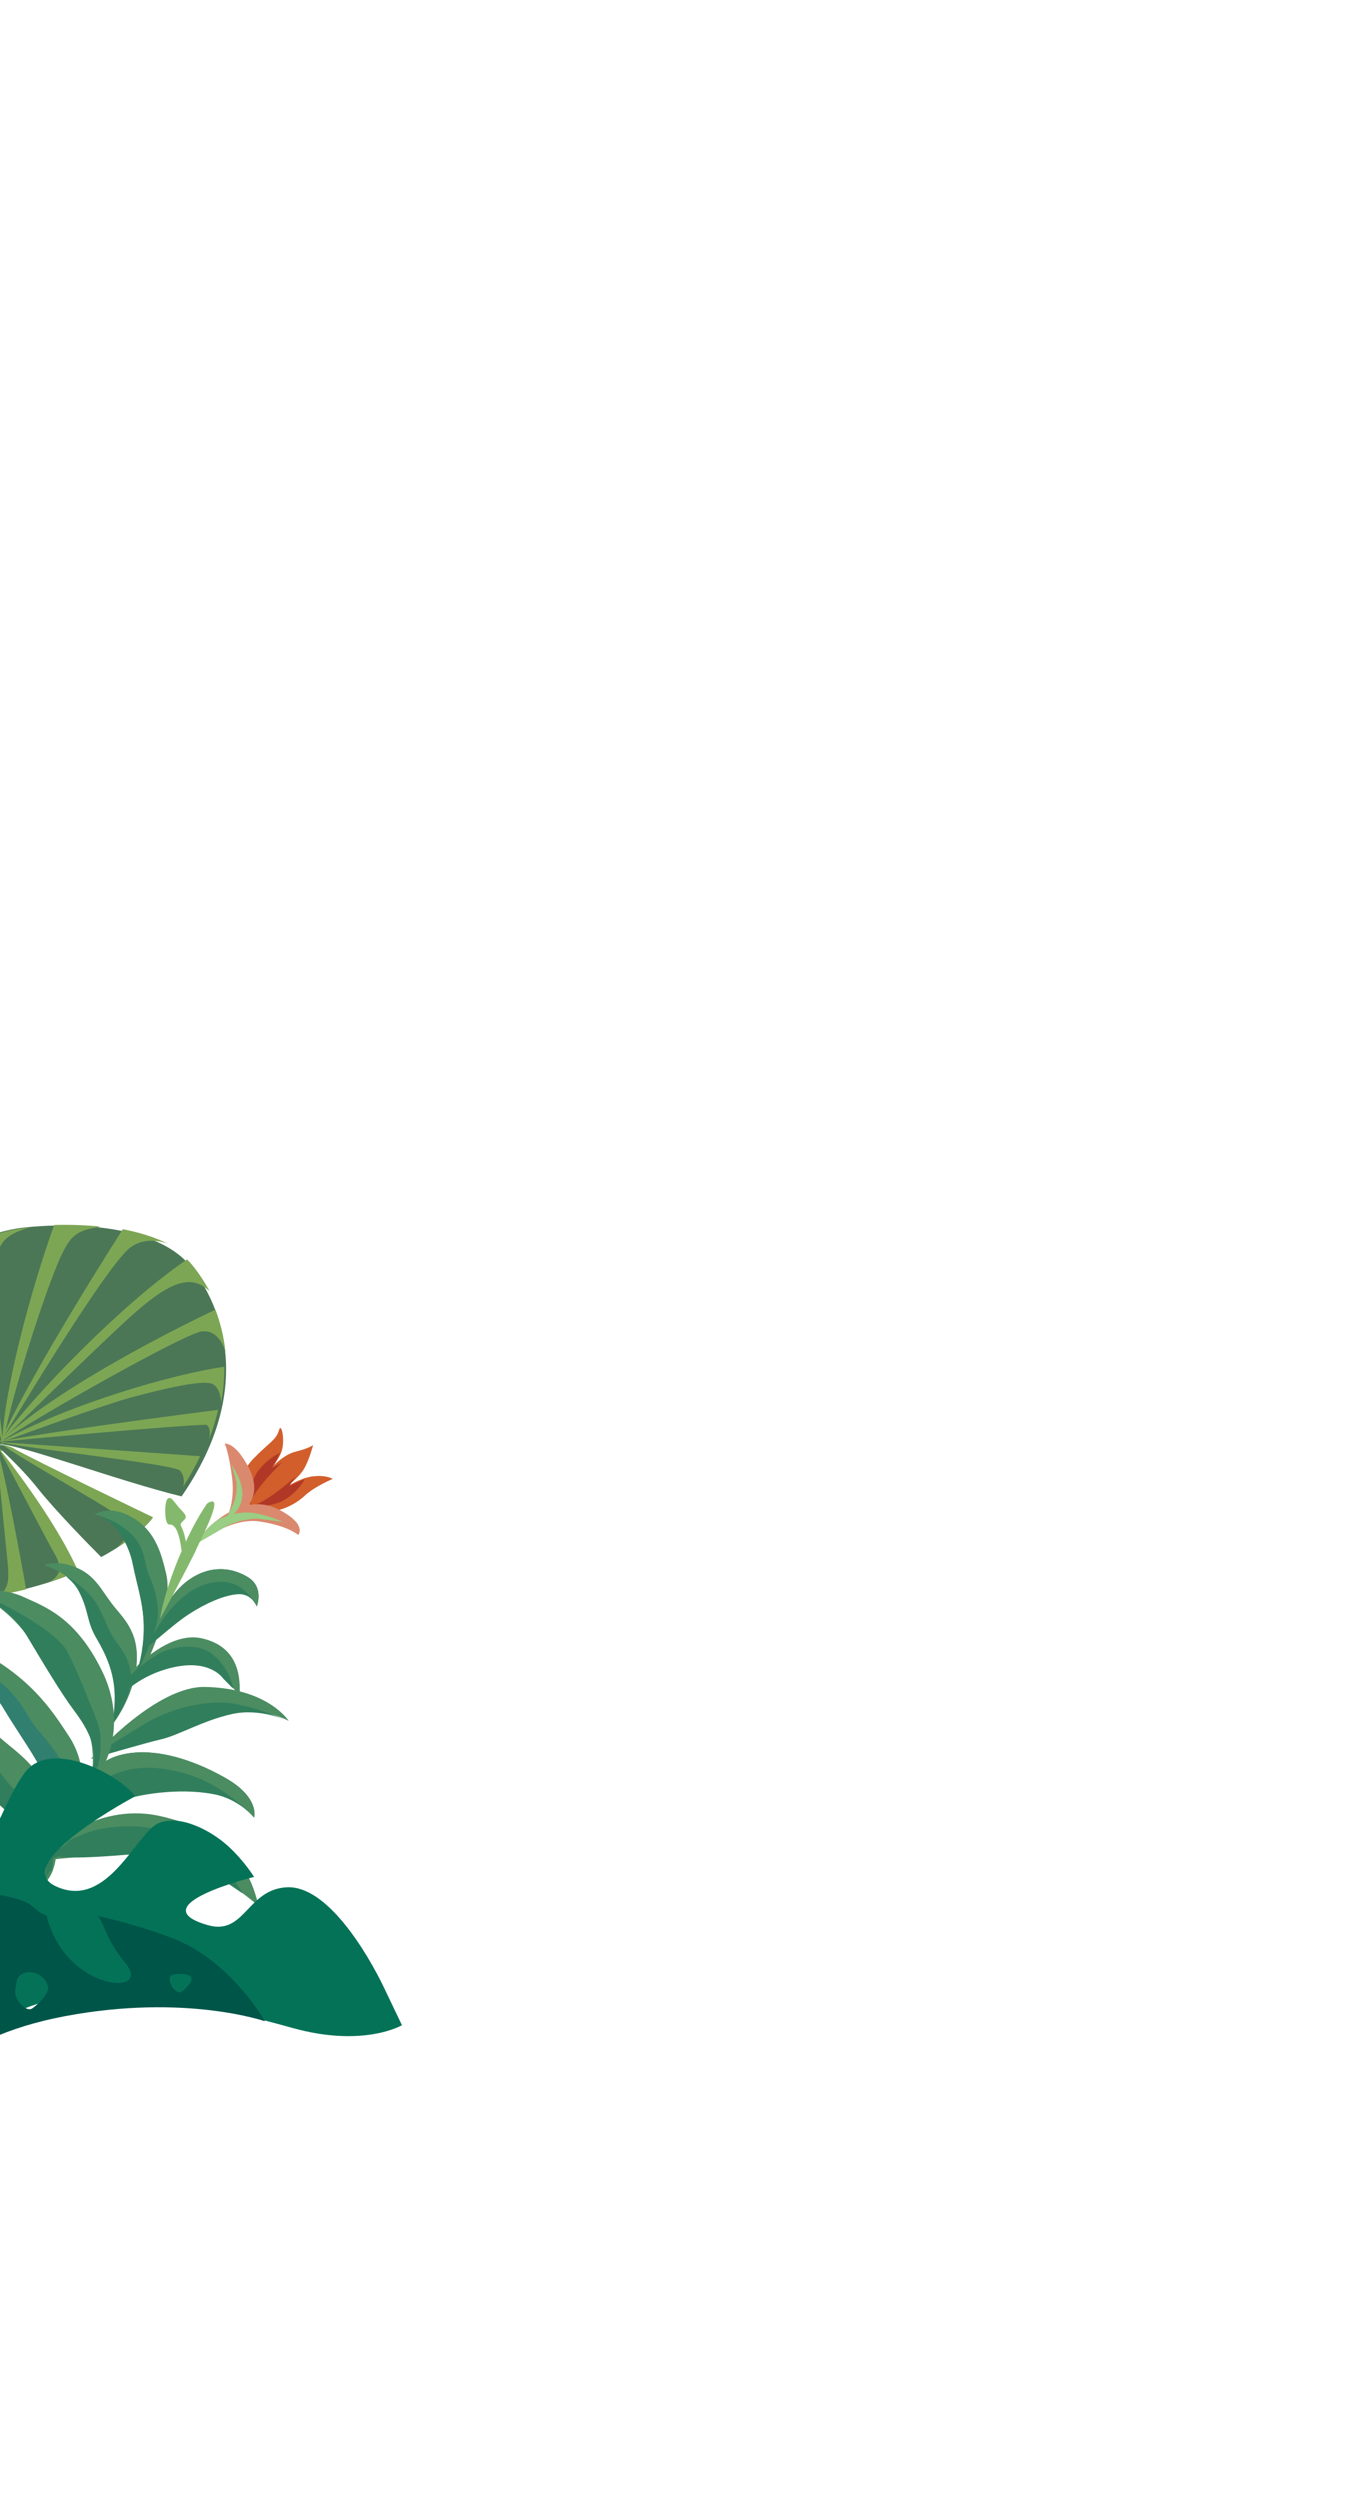 <svg width="520" height="950" viewBox="0 0 520 950" fill="none" xmlns="http://www.w3.org/2000/svg">
<path d="M-0.045 548.836C-0.045 548.836 -50.163 553.448 -64.061 548.774C-63.438 539.93 -61.902 532.948 -61.902 532.948C-61.902 532.948 -54.261 532.791 -46.277 535.246C-57.217 530.529 -60.124 527.424 -60.124 527.424C-60.124 527.424 -53.163 500.057 -34.218 484.895C-31.067 491.938 -24.008 504.92 -24.008 504.92L-29.151 481.919C-29.151 481.919 -9.46 468.479 9.073 466.434C27.607 464.388 59.815 465.386 72.407 481.144C85.003 496.894 96.643 528.649 69.02 568.592C44.967 562.738 7.723 548.769 -0.031 548.833L-0.045 548.836Z" fill="#4B7756"/>
<path d="M1.515 550.209L-1.797 548.169C-1.956 548.364 -17.844 567.669 -37.671 594.554C-55.98 619.386 -81.487 655.978 -99.057 689.226L-95.159 690.387C-77.739 657.42 -52.39 621.082 -34.194 596.391C-14.454 569.606 1.361 550.396 1.52 550.201L1.515 550.209Z" fill="#7DA654"/>
<path d="M58.125 576.596C58.125 576.596 12.208 554.579 4.381 550.049C0.99 548.663 -1.537 549.046 -1.537 549.046C-1.537 549.046 7.682 557.1 14.263 565.445C20.844 573.79 34.75 587.97 38.47 591.647C44.954 588.171 54.364 581.907 58.139 576.593L58.125 576.596Z" fill="#4B7756"/>
<path d="M0.65 552.011C0.65 552.011 20.575 576.828 29.461 597.094C18.795 602.099 -1.141 607.08 -10.522 606.963C-12.534 592.766 -9.748 564.82 -1.56 549.039C-0.2 551.222 0.659 552.017 0.659 552.017L0.65 552.011Z" fill="#4B7756"/>
<path d="M4.567 550.027C12.38 554.545 58.125 576.519 58.125 576.519C55.437 580.312 49.888 584.591 44.579 587.986C49.732 583.084 50.928 580.145 44.323 575.472C37.714 570.784 4.562 552.242 1.233 549.104C2.163 549.242 3.307 549.513 4.558 550.021L4.567 550.027Z" fill="#7DA654"/>
<path d="M68.327 558.722C65.989 556.413 11.081 550.426 0.623 548.124C0.715 548.09 0.806 548.056 0.912 548.019L76.069 553.32C74.282 557.095 72.153 560.965 69.644 564.917C69.666 564.84 70.707 561.08 68.327 558.722Z" fill="#7DA654"/>
<path d="M0.338 548.6C0.338 548.6 0.252 548.581 0.202 548.562C0.226 548.542 0.259 548.529 0.282 548.509L0.469 548.523C0.469 548.523 0.38 548.57 0.343 548.592L0.338 548.6Z" fill="#7DA654"/>
<path d="M0.036 548.531L0.018 548.52C0.018 548.52 0.028 548.503 0.032 548.495L0.051 548.506C0.051 548.506 0.041 548.523 0.027 548.525L0.036 548.531Z" fill="#7DA654"/>
<path d="M-39.371 506.057C-33.923 514.819 -11.86 538.938 -1.043 548.35C-0.885 548.483 -0.736 548.61 -0.591 548.746C-0.544 548.786 -0.488 548.832 -0.441 548.873C-0.412 548.903 -0.387 548.941 -0.357 548.971C-0.393 548.971 -0.429 548.972 -0.464 548.972C-0.589 548.883 -0.709 548.786 -0.834 548.696C-1.058 548.534 -1.285 548.358 -1.509 548.196C-19.098 535.065 -34.715 519.66 -47.97 502.383C-45.748 498.786 -43.163 495.177 -40.16 491.84C-41.594 494.244 -43.52 499.401 -39.367 506.071L-39.371 506.057Z" fill="#7DA654"/>
<path d="M-22.658 489.728C-21.254 500.313 -7.833 535.916 0.014 548.48C0.077 548.576 0.131 548.666 0.185 548.757C0.226 548.828 0.273 548.892 0.314 548.963C0.314 548.963 0.292 548.96 0.278 548.963C0.248 548.933 0.223 548.895 0.192 548.865C0.158 548.821 0.128 548.791 0.094 548.747C0.005 548.635 -0.08 548.536 -0.169 548.424C-13.463 532.036 -23.256 505.268 -23.256 505.268L-28.474 482.276C-28.474 482.276 -23.31 478.749 -15.766 475.045C-15.766 475.045 -24.096 478.938 -22.658 489.728Z" fill="#7DA654"/>
<path d="M21.817 480.426C16.883 492.16 5.254 526.935 0.944 548.879C0.934 548.896 0.936 548.932 0.926 548.949L0.916 548.966L0.898 548.955C0.898 548.955 0.889 548.95 0.885 548.936C0.886 548.913 0.883 548.877 0.885 548.855C1.006 530.231 11.539 490.615 20.595 465.457C26.147 465.303 32.191 465.459 38.214 466.075C29.018 467.766 26.759 468.64 21.799 480.415L21.817 480.426Z" fill="#7DA654"/>
<path d="M-2.204 488.587C-2.678 503.583 -1.483 530.611 1.327 548.848C1.334 548.876 1.337 548.912 1.336 548.934C1.336 548.934 1.343 548.962 1.338 548.97C1.338 548.97 1.316 548.968 1.302 548.971C1.293 548.965 1.285 548.938 1.281 548.924C1.265 548.891 1.253 548.849 1.237 548.816C-6.551 530.367 -7.591 471.127 -7.594 471.113C-2.081 468.963 4.002 467.162 9.971 466.521C10.415 466.471 10.868 466.427 11.321 466.383C-0.326 469.831 -1.731 473.511 -2.213 488.581L-2.204 488.587Z" fill="#7DA654"/>
<path d="M46.284 503.331C31.929 516.669 4.778 543.314 0.112 547.902C0.027 547.919 -0.057 547.937 -0.128 547.952C12.286 530.576 46.496 495.231 71.121 478.543C71.809 479.215 72.448 479.926 73.049 480.659C75.352 483.476 77.621 486.814 79.65 490.606C71.475 482.861 62.027 488.704 46.289 503.323L46.284 503.331Z" fill="#7DA654"/>
<path d="M-0.44 548.904C-0.343 548.766 -0.246 548.629 -0.144 548.483C-0.144 548.483 -0.063 548.474 0.07 548.462C0.065 548.47 0.055 548.487 0.035 548.498C0.03 548.507 0.025 548.515 0.015 548.532C-0.15 548.698 -0.294 548.83 -0.394 548.932C-0.404 548.948 -0.414 548.965 -0.434 548.977L-0.486 548.98C-0.486 548.98 -0.481 548.971 -0.476 548.963C-0.465 548.946 -0.455 548.929 -0.445 548.912L-0.44 548.904Z" fill="#7DA654"/>
<path d="M49.171 474.279C39.022 482.901 2.185 544.556 -0.279 548.675C-0.289 548.691 -0.305 548.717 -0.315 548.734C-0.315 548.734 -0.321 548.742 -0.326 548.751L-0.335 548.745C-0.335 548.745 -0.33 548.737 -0.325 548.728C-0.314 548.711 -0.304 548.694 -0.288 548.669C12.01 521.046 46.682 467.065 46.682 467.065C52.915 468.269 58.853 470.071 63.957 472.679C63.602 472.524 55.722 469.119 49.19 474.29L49.171 474.279Z" fill="#7DA654"/>
<path d="M80.825 525.91C77.467 524.102 62.175 527.644 49.757 531.022C39.551 533.792 12.139 543.737 2.684 547.188C2.071 547.303 1.496 547.418 0.961 547.524C26.894 533.24 66.389 522.003 85.242 519.328C85.305 523.63 84.934 528.157 84.044 532.902C83.987 531.446 83.573 527.386 80.839 525.907L80.825 525.91Z" fill="#7DA654"/>
<path d="M0.326 548.598C0.326 548.598 0.416 548.55 0.453 548.527C0.524 548.491 0.6 548.445 0.67 548.409C0.914 548.386 1.208 548.361 1.558 548.324C1.325 548.41 1.11 548.484 0.918 548.561C0.811 548.598 0.718 548.633 0.624 548.667C0.27 548.793 -0.011 548.896 -0.216 548.975C-0.235 548.987 -0.249 548.99 -0.263 548.993C-0.478 549.067 -0.59 549.113 -0.59 549.113C-0.58 549.096 -0.557 549.098 -0.538 549.087C-0.431 549.05 -0.319 549.004 -0.211 548.967C-0.248 548.968 -0.284 548.968 -0.321 548.968C-0.316 548.96 -0.297 548.949 -0.283 548.946C-0.08 548.83 0.132 548.719 0.34 548.595L0.326 548.598Z" fill="#7DA654"/>
<path d="M76.525 505.942C69.713 506.959 14.94 537.901 0.544 547.634C0.404 547.663 0.279 547.689 0.139 547.719C24.814 524.26 81.87 497.647 81.875 497.639C83.709 502.452 85.071 507.803 85.666 513.637C85.594 513.374 83.407 504.909 76.516 505.936L76.525 505.942Z" fill="#7DA654"/>
<path d="M-0.39 548.919C-0.249 548.787 -0.121 548.658 0.02 548.526C0.025 548.517 0.036 548.501 0.05 548.498C0.06 548.481 0.065 548.472 0.084 548.461C0.163 548.452 0.266 548.446 0.396 548.433C0.358 548.456 0.314 548.487 0.276 548.509C0.252 548.529 0.219 548.543 0.194 548.563C0.007 548.69 -0.167 548.814 -0.335 548.929C-0.345 548.946 -0.374 548.952 -0.379 548.96L-0.439 548.958C-0.429 548.941 -0.409 548.93 -0.39 548.919Z" fill="#7DA654"/>
<path d="M78.31 541.378C65.995 541.686 11.842 546.699 1.559 547.66C1.219 547.689 0.923 547.723 0.682 547.745C0.582 547.751 0.491 547.764 0.404 547.767C0.291 547.777 0.186 547.792 0.1 547.796L0.077 547.793C-0.064 547.809 -0.136 547.81 -0.136 547.81C-0.054 547.792 0.028 547.775 0.097 547.76L0.125 547.754C0.248 547.728 0.385 547.699 0.523 547.669C0.66 547.64 0.797 547.611 0.944 547.587C1.479 547.473 2.046 547.367 2.654 547.251C23.459 543.262 82.768 535.714 82.891 535.71C82.086 539.27 80.981 542.929 79.536 546.698C79.55 546.593 80.417 542.066 78.296 541.381L78.31 541.378Z" fill="#7DA654"/>
<path d="M2.836 593.2C2.093 586.102 -1.011 554.358 -1.512 549.198C-1.482 549.148 -1.461 549.092 -1.43 549.042C-1.422 549.047 -1.409 549.067 -1.405 549.081C3.149 564.829 9.922 603.885 9.926 603.899C6.075 604.86 2.257 605.647 -1.205 606.204C3.141 604.538 3.642 600.98 2.836 593.2Z" fill="#7DA654"/>
<path d="M20.572 590.086C17.503 584.726 0.308 551.826 -0.771 549.845C0.28 551.41 0.92 552 0.92 552C0.92 552 20.765 576.742 29.655 596.939C26.705 598.328 23.035 599.725 19.077 601.003C23.314 598.21 23.665 595.45 20.595 590.089L20.572 590.086Z" fill="#7DA654"/>
<path d="M42.947 655.056C42.947 655.056 50.885 644.947 51.934 632.324C52.984 619.7 46.578 614.699 42.469 609.282C38.361 603.865 36.019 598.397 28.594 595.464C21.162 592.517 16.74 594.748 16.74 594.748C16.74 594.748 26.468 597.279 30.373 604.866C34.277 612.454 33.083 615.978 37.031 622.688C43.837 634.246 45.043 642.689 42.953 655.069L42.947 655.056Z" fill="#4B8C61"/>
<path d="M50.843 638.192C50.843 638.192 53.96 632.391 54.604 621.565C55.248 610.739 52.349 603.651 50.388 593.658C49.572 589.53 45.457 577.779 35.902 575.333C35.902 575.333 40.702 572.58 46.811 574.932C58.997 579.63 61.301 590.518 63.119 597.789C64.936 605.059 62.343 615.591 58.748 624.829C55.162 634.071 54.194 634.727 50.833 638.188L50.843 638.192Z" fill="#4B8C61"/>
<path d="M51.569 633.61C51.569 633.61 64.359 619.852 76.559 622.494C93.122 626.074 90.95 641.57 91.135 644.603C91.135 644.603 80.105 628.723 70.251 631.433C55.52 635.486 54.886 634.532 49.761 636.392L51.573 633.601L51.569 633.61Z" fill="#4B8C61"/>
<path d="M88.585 641.609C88.585 641.609 87.669 634.444 81.25 628.952C74.831 623.46 65.049 626.276 61.836 627.657C58.128 629.258 47.095 637.108 48.027 640.029C48.203 640.583 47.571 642.846 47.571 642.846C47.571 642.846 54.865 635.452 67.571 633.204C80.268 630.95 84.735 637.697 84.735 637.697L88.591 641.623L88.585 641.609Z" fill="#317E5C"/>
<path d="M55.282 623.55C55.282 623.55 62.715 607.211 71.013 600.883C79.316 594.57 87.757 595.377 94.157 599.225C100.557 603.074 97.597 610.38 97.597 610.38C97.597 610.38 95.642 605.356 90.347 605.761C85.062 606.17 78.197 609.208 71.868 613.307C64.435 618.114 54.858 627.879 53.97 626.413L55.277 623.537L55.282 623.55Z" fill="#317E5C"/>
<path d="M94.152 599.234C87.753 595.386 79.316 594.57 71.009 600.893C62.706 607.206 55.279 623.559 55.279 623.559L53.972 626.435C55.596 627.447 59.424 617.312 65.579 610.693C71.725 604.069 78.177 600.394 85.934 601.175C88.786 601.462 91.126 602.794 92.933 604.354C96.038 607.038 97.603 610.416 97.603 610.416C97.603 610.416 100.557 603.096 94.163 599.261L94.152 599.234Z" fill="#4B8C61"/>
<path d="M50.33 593.719C52.291 603.715 55.196 610.79 54.561 621.609C53.983 631.284 51.45 636.935 50.918 638.023C53.158 633.575 58.838 621.653 59.79 615.72C60.758 609.698 58.493 602.412 56.595 598.468C54.706 594.529 55.764 588.775 50.005 583.022C44.247 577.268 35.849 575.398 35.849 575.398C45.393 577.848 49.522 589.597 50.33 593.719Z" fill="#317E5C"/>
<path d="M44.793 652.915C44.678 653.056 44.559 653.207 44.438 653.335C44.438 653.335 44.43 653.352 44.426 653.361C44.426 653.361 44.559 653.207 44.783 652.91L44.793 652.915Z" fill="#CE4B62"/>
<path d="M47.468 647.036C47.739 646.427 48.004 645.804 48.256 645.132C51.862 635.794 48.389 629.406 44.684 624.525C40.979 619.645 41.124 617.604 37.426 610.605C33.727 603.606 25.46 599.101 25.46 599.101L25.488 599.35C27.236 600.765 28.869 602.544 30.002 604.746C33.929 612.347 32.73 615.876 36.701 622.598C43.54 634.165 44.766 642.625 42.677 655.015C42.782 654.883 42.894 654.733 43.013 654.597C43.757 653.571 45.639 650.841 47.468 647.036Z" fill="#317E5C"/>
<path d="M17.143 715.256C17.143 715.256 23.551 711.136 21.098 692.002C18.643 672.867 7.266 666.816 -0.745 659.621C-8.746 652.432 -14.074 644.782 -26.35 642.043C-38.629 639.313 -44.654 643.64 -44.654 643.64C-44.654 643.64 -28.999 645.232 -20.613 655.717C-12.227 666.203 -12.918 671.749 -4.739 680.904C9.353 696.684 16.354 696.236 17.146 715.247L17.143 715.256Z" fill="#4B8C61"/>
<path d="M16.758 703.708C16.758 703.708 35.431 684.698 60.276 689.938C94.004 697.042 96.718 719.798 98.432 724.311C98.432 724.311 69.942 699.558 52.031 702.511C25.252 706.93 23.595 705.429 14.484 707.635L16.762 703.699L16.758 703.708Z" fill="#4B8C61"/>
<path d="M92.19 719.444C92.19 719.444 87.236 708.746 72.424 699.947C57.604 691.144 39.919 694.14 34.456 695.957C28.992 697.774 19.694 701.784 15.526 707.368C15.068 707.982 22.38 705.315 22.38 705.315C22.38 705.315 24.497 706.731 47.966 704.76C71.425 702.783 83.03 713.233 83.03 713.233L92.203 719.44L92.19 719.444Z" fill="#317E5C"/>
<path d="M19.569 711.959C22.059 697.177 14.738 688.406 7.554 681.95C0.374 675.486 -0.067 672.396 -7.919 662.774C-15.77 653.152 -29.765 648.255 -29.765 648.255L-29.644 648.621C-26.538 650.345 -23.499 652.632 -21.063 655.677C-12.677 666.164 -13.368 671.71 -5.188 680.865C8.9 696.633 16.906 690.027 17.706 709.021C17.825 708.802 16.948 714.694 17.075 714.458C20.502 707.252 19.385 712.996 19.563 711.946L19.569 711.959Z" fill="#317E5C"/>
<path d="M77.954 640.995C101.932 641.469 109.748 653.901 109.748 653.901C109.748 653.901 96.264 646.325 79.925 652.071C63.587 657.816 61.452 659.303 49.031 662.77L36.615 666.228C36.615 666.228 59.618 640.63 77.958 640.986L77.954 640.995Z" fill="#4B8C61"/>
<path d="M36.514 666.296C36.514 666.296 38.035 665.4 40.499 663.913C43.885 661.88 49.044 658.742 54.499 655.319C63.939 649.408 77.792 645.847 87.81 647.225C97.827 648.603 109.602 653.971 109.602 653.971C109.602 653.971 99.107 648.847 88.113 651.314C77.119 653.78 67.856 659.341 61.556 660.81C55.249 662.266 34.571 668.332 34.571 668.332L36.501 666.301L36.514 666.296Z" fill="#317E5C"/>
<path d="M38.836 635.033C28.725 614.224 16.591 610.355 8.795 606.74C0.99 603.12 -10.831 604.022 -10.831 604.022C-11.676 604.927 -0.306 607.425 10.249 621.386C21.413 636.14 28.042 649.586 32.096 655.059C36.15 660.532 36.403 675.005 32.675 682.856C32.675 682.856 36.114 676.979 39.005 671.723C43.821 662.957 45.755 649.27 38.841 635.047L38.836 635.033Z" fill="#4B8C61"/>
<path d="M-10.884 604.139C-10.884 604.139 3.172 609.82 10.129 621.474C17.099 633.123 23.463 643.745 28.391 650.297C33.312 656.835 38.257 665.622 34.421 673.531C30.301 682.037 33.395 682.421 33.395 682.421C33.395 682.421 41.715 665.851 36.624 653.266C31.534 640.68 30.307 637.138 25.685 627.75C21.053 618.358 -6.859 605.356 -10.884 604.139Z" fill="#317E5C"/>
<path d="M20.923 703.349C20.923 703.349 24.143 697.692 20.769 684.836C17.394 671.98 9.154 662.089 1.387 649.071C-1.82 643.699 -14.243 627.591 -32.608 620.385C-32.608 620.385 -25.058 619.173 -12.984 624.737C11.114 635.852 19.877 650.107 26.223 659.744C32.579 669.385 32.293 681.007 29.655 690.64C27.03 700.269 25.541 700.637 20.914 703.344L20.923 703.349Z" fill="#4B8C61"/>
<path d="M25.268 687.794C25.268 687.794 31.904 671.26 44.324 667.279C56.744 663.298 72.434 668.048 85.664 675.559C98.904 683.073 96.603 690.635 96.603 690.635C96.603 690.635 90.931 683.659 81.5 681.804C72.059 679.946 60.882 680.59 51.107 682.752C39.63 685.284 26.324 692.87 24.101 690.7L25.268 687.794Z" fill="#317E5C"/>
<path d="M85.665 675.558C72.425 668.044 56.746 663.298 44.326 667.279C31.907 671.26 25.27 687.794 25.27 687.794L24.104 690.7C27.467 692.644 30.177 682.045 38.563 676.743C46.954 671.433 57.121 669.843 71.529 674.24C76.835 675.857 81.63 678.504 85.575 681.208C92.345 685.842 96.599 690.643 96.599 690.643C96.599 690.643 98.891 683.077 85.661 675.567L85.665 675.558Z" fill="#4B8C61"/>
<path d="M1.325 649.155C9.094 662.16 17.349 672.049 20.738 684.897C23.761 696.388 21.527 702.117 21.017 703.201C23.21 698.803 28.51 686.842 27.753 680.062C26.981 673.189 19.8 663.329 14.706 657.71C9.612 652.092 9.117 645.566 -3.764 636.028C-16.641 626.481 -32.665 620.489 -32.665 620.489C-14.313 627.701 -1.876 643.79 1.335 649.159L1.325 649.155Z" fill="#317F6F"/>
<path d="M91.874 565.812C91.874 565.812 90.412 560.374 96.3 554.294C102.179 548.21 105.048 547.08 106.009 543.554C106.969 540.029 108.478 547.504 107.014 551.517C105.54 555.525 102.722 558.191 102.722 558.191C102.722 558.191 107.313 552.807 112.53 551.539C117.756 550.275 119.034 549.056 119.034 549.056C119.034 549.056 117.603 554.595 115.597 558.069C113.582 561.538 108.688 565.126 108.688 565.126C108.688 565.126 113.837 561.714 118.566 561.026C123.806 560.273 126.476 561.94 126.476 561.94C126.476 561.94 119.458 564.905 115.87 568.295C112.282 571.685 106.567 574.46 101.051 574.439C95.535 574.417 91.711 569.12 91.888 565.808L91.874 565.812Z" fill="#D15E2B"/>
<path d="M112.329 561.101C112.329 561.101 99.668 572.482 95.154 572C95.154 572 102.327 573.13 107.807 570.079C113.288 567.027 115.866 562.061 115.866 562.061C115.866 562.061 111.093 563.969 110.27 564.596C109.446 565.223 111.609 562.196 112.329 561.101Z" fill="#B13826"/>
<path d="M107.371 555.518C107.371 555.518 94.803 567.557 95.201 571.968C95.201 571.968 94.178 564.948 97.611 559.691C101.034 554.43 106.433 552.048 106.433 552.048C106.433 552.048 104.259 556.653 103.564 557.436C102.869 558.219 106.172 556.197 107.371 555.518Z" fill="#B13826"/>
<path d="M106.128 573.659C117.022 579.381 113.342 583.252 113.342 583.252C113.342 583.252 109.38 579.656 98.421 578.096C87.461 576.535 74.633 586.635 74.633 586.635L77.381 582.453C77.381 582.453 91.278 565.869 106.118 573.654L106.128 573.659Z" fill="#DA896E"/>
<path d="M94.433 557.48C89.282 547.675 85.413 548.568 85.413 548.568C85.413 548.568 87.006 551.759 88.22 561.52C89.435 571.28 85.974 577.147 85.974 577.147L89.491 576.183C89.491 576.183 101.443 570.817 94.437 557.471L94.433 557.48Z" fill="#DA896E"/>
<path d="M97.658 577.015C97.658 577.015 90.909 577.024 85.131 580.483C79.344 583.937 73.952 586.962 73.952 586.962C73.952 586.962 74.591 585.624 79.167 580.55C83.743 575.476 91.186 574.315 95.985 574.841C100.785 575.368 107.628 578.289 107.628 578.289L97.662 577.006L97.658 577.015Z" fill="#99CE84"/>
<path d="M89.832 562.792C89.832 562.792 90.504 567.282 88.672 571.462C86.837 575.652 84.717 578.983 84.717 578.983C84.717 578.983 86.509 578.04 89.604 574.495C92.698 570.95 92.38 566.832 91.525 563.684C90.675 560.549 87.936 556.279 87.936 556.279L89.836 562.783L89.832 562.792Z" fill="#99CE84"/>
<path d="M74.264 589.568C75.238 586.668 86.528 566.351 78.762 571.267C71.036 582.206 62.651 603.176 60.833 615.138C60.833 615.138 66.012 605.794 74.268 589.559L74.264 589.568Z" fill="#84B96D"/>
<path d="M70.788 586.638C70.788 586.638 70.538 584.508 69.651 581.782C68.878 579.413 67.943 579.527 69.545 577.992C70.802 576.789 71.252 576.227 69.194 574.085C67.122 571.947 66.43 570.665 65.414 569.692C64.373 568.697 62.719 568.575 62.814 574.769C62.845 577.129 63.339 579.354 64.419 579.276C69.124 578.947 69.052 593.858 69.797 594.214C72.343 595.433 70.368 591.613 70.368 591.613" fill="#84B96D"/>
<path d="M146.147 755.621C139.494 741.726 124.272 716.396 109.081 717.117C93.885 717.829 93.125 735.552 79.005 731.508C52.85 724.003 96.572 713.174 96.572 713.174C96.572 713.174 92.81 707.041 86.704 701.477C80.606 695.907 68.745 689.238 60.285 692.754C51.825 696.271 40.97 725.919 21.212 716.739C2.993 708.278 51.357 682.568 51.357 682.568C46.027 674.838 19.503 660.301 9.519 673.462C-1.145 687.506 -7.248 718.987 -18.378 703.784C-24.425 695.528 -10.4 672.149 -10.4 672.149C-10.4 672.149 -43.059 671.573 -60.033 695.541C-70.264 709.99 -80.023 725.52 -74.732 756.05C-69.441 786.58 -75.846 802.584 -75.846 802.584C-75.846 802.584 -27.744 783.5 -0.393 767.88C25.552 753.066 54.514 754.83 111.284 770.603C138.365 778.12 152.791 769.521 152.791 769.521L146.138 755.626L146.147 755.621ZM-35.654 712.209C-36.719 712.218 -36.669 709.775 -35.547 706.755C-34.426 703.735 -32.653 702.517 -31.594 701.271C-28.158 697.224 -24.794 701.458 -28.005 708.03C-29.46 711.012 -34.597 712.204 -35.654 712.209ZM-64.464 713.208C-65.204 713.216 -65.178 711.507 -64.388 709.389C-63.598 707.271 -62.363 706.427 -61.612 705.549C-59.208 702.711 -56.853 705.682 -59.102 710.286C-60.118 712.373 -63.719 713.209 -64.459 713.217L-64.464 713.208Z" fill="#047257"/>
<path d="M100.756 768.051C100.756 768.051 70.576 757.483 24.779 766.083C-21.013 774.691 -27.986 796.296 -60.217 803.738C-81.753 808.709 -100.279 796.268 -100.226 767.816C-100.217 765.788 -99.974 763.786 -99.547 761.827C-95.864 762.01 -89.316 763.335 -83.253 769.78C-74.168 779.427 -58.996 784.914 -64.196 772.521C-67.771 764.009 -86.59 750.271 -92.197 746.592C-82.341 733.372 -62.41 726.986 -55.694 725.632C-44.834 725.102 -38.275 736.88 -29.58 749.736C-20.675 762.908 -12.379 755.963 -18.389 742.038C-22.281 733.026 -33.196 726.135 -34.764 722.477C-18.807 717.107 -3.652 718.734 5.92 721.357C13.701 723.496 12.576 726.006 17.676 727.819C18.38 730.394 19.743 735.37 23.446 740.616C34.807 756.726 56.318 756.666 47.824 746.153C40.218 736.744 40.358 732.654 37.255 728.05C46.325 730.042 57.28 733.253 65.948 736.628C87.915 745.184 100.729 768.066 100.729 768.066L100.756 768.051ZM-39.617 751.47C-44.32 749.107 -49.403 746.146 -50.675 748.439C-51.948 750.731 -49.166 754.517 -44.464 756.881C-39.761 759.244 -36.656 761.249 -35.384 758.957C-34.112 756.664 -34.909 753.842 -39.617 751.47ZM18.185 754.369C15.684 747.787 6.725 748.032 6.295 753.299C6.161 754.932 5.019 757.119 6.639 759.853C8.259 762.587 10.744 764.093 12.171 763.208C13.597 762.323 19.314 757.362 18.176 754.374L18.185 754.369ZM-38.312 779.373C-39.345 777.632 -44.958 778.124 -45.867 778.691C-46.776 779.258 -46.677 781.116 -45.643 782.857C-44.609 784.598 -43.039 785.547 -42.126 784.989C-41.217 784.422 -37.278 781.115 -38.312 779.373ZM72.666 751.269C71.633 749.528 66.02 750.02 65.111 750.587C64.202 751.154 64.301 753.012 65.335 754.753C66.369 756.494 67.939 757.443 68.852 756.885C69.761 756.318 73.7 753.011 72.666 751.269Z" fill="#005549"/>
</svg>
